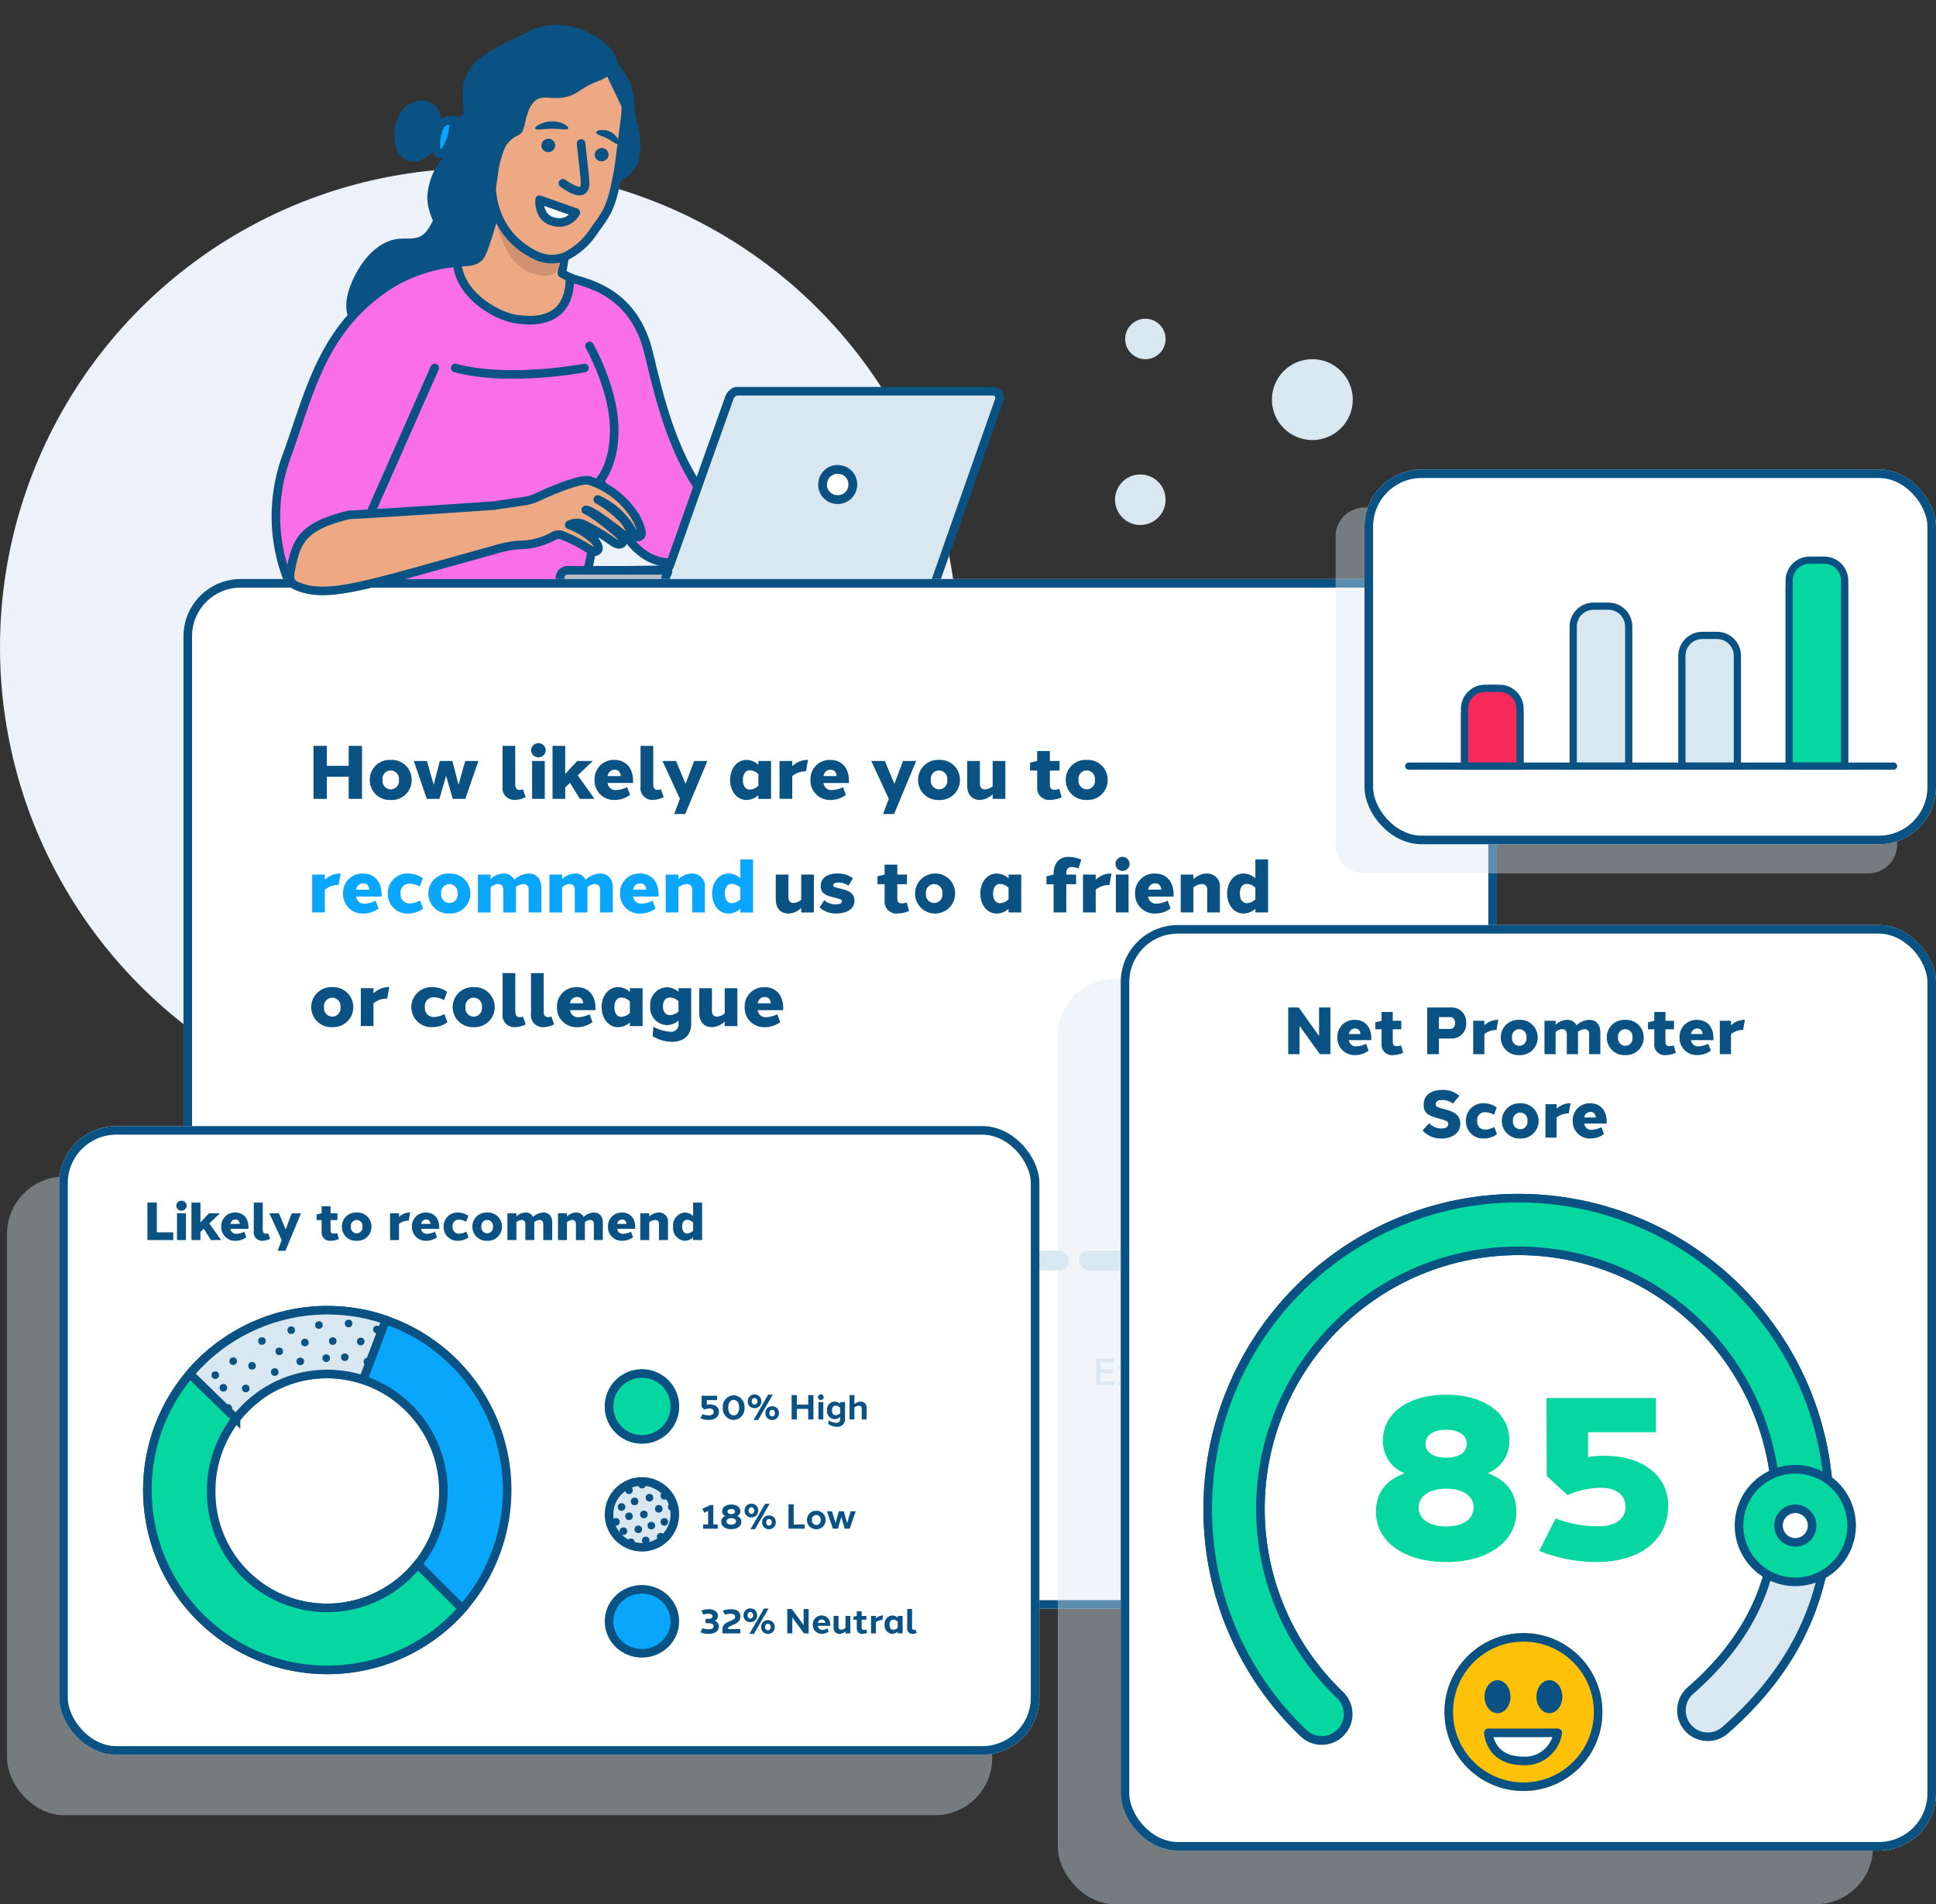 <svg xmlns="http://www.w3.org/2000/svg" width="338.409" height="332.905" viewBox="0 0 338.409 332.905">
  <rect x="0" y="0" width="338.409" height="332.905" fill="#333333" stroke="none"/>
  <g id="Increased_NPS" data-name="Increased NPS" transform="translate(-821.17 -992)">
    <g id="Group_4378" data-name="Group 4378" transform="translate(759.167 967.438)">
      <ellipse id="Ellipse_493" data-name="Ellipse 493" cx="83.726" cy="83.726" rx="83.726" ry="83.726" transform="translate(62.003 53.971)" fill="#edf2fa"/>
      <path id="Path_6269" data-name="Path 6269" d="M19.941.153c-1.444-.611-3,.722-3.776,2.055s-1.444,3-2.832,3.61c-1.111.5-2.388.222-3.61.278C6,6.261,3.113,9.482,1.391,12.814c-1.055,2.11-1.832,4.5-1.111,6.72.611,1.944,2.278,3.388,4,4.554A19.837,19.837,0,0,0,15.942,27.42a15.037,15.037,0,0,0,10.774-5.276,17.787,17.787,0,0,0,3.554-8.719,60.823,60.823,0,0,0,.278-9.552" transform="matrix(0.999, -0.035, 0.035, 0.999, 121.918, 60.551)" fill="#095283"/>
      <path id="Path_6268" data-name="Path 6268" d="M21.814,26.612s-.627-13.052,0-15.047S25.8,9.7,25.327,8.844C24.559,7.453,22.136.715,12.616,2.454,6.827,2.936,2.238-4.2.212,3.871c-1.25,4.982,3.445,8.275,3.445,8.275l3.6.645L8.314,20.2Z" transform="translate(163.43 86.718) rotate(-163)" fill="#eda983" stroke="#095283" stroke-linecap="round" stroke-linejoin="round" stroke-width="1.5"/>
      <path id="Path_6275" data-name="Path 6275" d="M13.888,9.03S10.3-.184,3.759,0,1.2,5.882,1.2,5.882Z" transform="translate(159.011 73.568) rotate(-163)" fill="#d09270"/>
      <path id="Path_6261" data-name="Path 6261" d="M.944,8.306a3.344,3.344,0,0,0,3.721,2.61,4.575,4.575,0,0,0,3.5-3.277,7.579,7.579,0,0,0-.5-4.943A4.2,4.2,0,0,0,4.943.032,3.57,3.57,0,0,0,1.722,1.309,10.018,10.018,0,0,0,0,4.53Z" transform="translate(137.552 53.971) rotate(-163)" fill="#095283"/>
      <path id="Path_6262" data-name="Path 6262" d="M.437,5.9A1.308,1.308,0,0,0,2.1,5.512a2.491,2.491,0,0,0,.5-1.777A6.549,6.549,0,0,0,1.992.681,1.2,1.2,0,0,0,1.381.014.816.816,0,0,0,.6.292a1.881,1.881,0,0,0-.333.833A9.027,9.027,0,0,0,.548,6.4" transform="translate(139.954 51.786) rotate(-163)" fill="#0aa6fb"/>
      <path id="Path_6263" data-name="Path 6263" d="M.437,5.9A1.308,1.308,0,0,0,2.1,5.512a2.491,2.491,0,0,0,.5-1.777A6.549,6.549,0,0,0,1.992.681,1.2,1.2,0,0,0,1.381.014.816.816,0,0,0,.6.292a1.881,1.881,0,0,0-.333.833A9.027,9.027,0,0,0,.548,6.4" transform="translate(139.954 51.786) rotate(-163)" fill="none" stroke="#095283" stroke-linecap="round" stroke-linejoin="round" stroke-width="1.5"/>
      <path id="Path_6264" data-name="Path 6264" d="M4.251.047A2.871,2.871,0,0,0,1.7.825,5.118,5.118,0,0,0,.363,3.213,9.158,9.158,0,0,0,2.085,11.6a13.694,13.694,0,0,0-.166,12.94l6.164-1.833Z" transform="translate(147.864 66.26) rotate(-163)" fill="#095283"/>
      <path id="Path_6265" data-name="Path 6265" d="M21.191,9.671l3.746,13.637c1.589,5.787-2.257,11.769-8.435,13.117l-1.339.293C9.024,38.056,3.062,34.276,2.047,28.4L.493,19.41C-.5,11.96.11,10.96,1.364,7.263A12.911,12.911,0,0,1,4.853,1.454,6.472,6.472,0,0,1,10,.074c3.017.436,8.644,2.251,11.193,9.6" transform="translate(165.314 72.63) rotate(-163)" fill="#eda983"/>
      <path id="Path_6266" data-name="Path 6266" d="M20.858,9.569l3.688,13.493a10.633,10.633,0,0,1-8.3,12.978l-1.318.29A10.584,10.584,0,0,1,2.014,28.1l-1.529-8.9c-.974-7.371-.377-8.361.857-12.018A12.786,12.786,0,0,1,4.777,1.439,6.346,6.346,0,0,1,9.841.074C12.81.506,18.349,2.3,20.858,9.569Z" transform="translate(165.048 72.14) rotate(-163)" fill="none" stroke="#095283" stroke-linecap="round" stroke-linejoin="round" stroke-width="1.5"/>
      <path id="Path_6270" data-name="Path 6270" d="M.025,1.48A1.23,1.23,0,0,1,.935.051,1.178,1.178,0,0,1,2.364.83V.9a1.23,1.23,0,0,1-.91,1.429A1.219,1.219,0,0,1,.025,1.48" transform="translate(158.647 51.465) rotate(-163)" fill="#095283"/>
      <path id="Path_6277" data-name="Path 6277" d="M.025,1.48A1.23,1.23,0,0,1,.935.051,1.178,1.178,0,0,1,2.364.83V.9a1.23,1.23,0,0,1-.91,1.429A1.219,1.219,0,0,1,.025,1.48" transform="translate(167.978 53.086) rotate(-163)" fill="#095283"/>
      <path id="Path_6271" data-name="Path 6271" d="M2.825,8.124.567,2.876C.2,1.873-.413.779.4.194s3.42.342,3.42.342" transform="translate(163.896 58.236) rotate(-163)" fill="none" stroke="#095283" stroke-linecap="round" stroke-linejoin="round" stroke-width="1.5"/>
      <path id="Path_6276" data-name="Path 6276" d="M.041.07c.29-.238,1.1.189,2.13.357S4.125.515,4.28.844c.077.165-.093.446-.565.618A3.045,3.045,0,0,1,.307.851C.031.477-.063.169.041.07" transform="translate(170.07 49.803) rotate(-163)" fill="#095283"/>
      <path id="Path_6273" data-name="Path 6273" d="M6.582,3.466,0,2.134A3.258,3.258,0,0,1,3.564.011C6.408.2,6.582,3.466,6.582,3.466" transform="translate(162.354 63.831) rotate(-172)" fill="#fff" stroke="#095283" stroke-linecap="round" stroke-linejoin="round" stroke-width="1.5"/>
      <path id="Path_6267" data-name="Path 6267" d="M16.577,40.545c6.583-6.284,10.488-8.711,6.516-16.848h0a6.49,6.49,0,0,0,1.49-5.164,8.5,8.5,0,0,1-.389-2.61,17.886,17.886,0,0,1,.777-2.444,11.957,11.957,0,0,0-.056-5.942C23.583,3.7,18.36-1.039,12.7.2l.425,8.853c.375.409,1.008,5.049,1.224,6.235a16.742,16.742,0,0,1,.231,3.72,4.63,4.63,0,0,1-1.571,3.659c-1.166.944-.333,2.683-.555,4.182a4.489,4.489,0,0,1-.618,2.589C11,30.5,9.865,30.472,8.588,30.861A6.722,6.722,0,0,0,5.056,33.18a16.49,16.49,0,0,1-2.75,2.713A5.992,5.992,0,0,0,.029,39.215c-.658,2.976,9.965,7.614,16.548,1.33" transform="translate(158.309 73.728) rotate(-163)" fill="#095283"/>
      <path id="Path_6274" data-name="Path 6274" d="M11.608,19.249l-5.868-6.4a6.237,6.237,0,0,1-1.388-2.221C3.131,7.908,2.178,0,2.178,0-2.653,4.5,1.853,9.685,3.3,12.906a10.52,10.52,0,0,0,6.44,7.3c5.336,1.906,1.872-.956,1.872-.956" transform="translate(172.295 56.977) rotate(-163)" fill="#095283"/>
      <path id="Path_4302" data-name="Path 4302" d="M2187.076-220.472s-8.878,7.305-29.564,1.406" transform="translate(-2019.868 317.229)" fill="none" stroke="#095283" stroke-linecap="round" stroke-linejoin="round" stroke-width="1.5"/>
      <g id="Group_2660" data-name="Group 2660" transform="translate(110.225 70.474)">
        <g id="Group_2659" data-name="Group 2659" transform="translate(0 0)">
          <path id="Path_4268" data-name="Path 4268" d="M2110.423-228.349c3.753-10.257,5.824-20.379,14.678-27.768a26.4,26.4,0,0,1,15.281-6.443c.361,5.718,7,9.486,10.563,9.911,1.938.232,9.135,1.189,9.135-7.3,2.348.936,10.162,1.9,13.295,11.523,1.281,3.937,3.577,19.008,11.144,27.742,1.788,2.063,3.439-11.664,6.01-10.751,2.524.9,5.431,2.4,5.62,5.07.147,2.081-1.568,3.894-3.485,4.719-4.12,1.77-5.663,10.347-10.1,10.973-4.617.651-11.589,3.553-17.17-13.891.138,6.814-2.38,15.688-2.133,15.892a10.85,10.85,0,0,1,0,2.362s-6.956,15.66-15.822,15.653c-12.533-.01-28.829-15.63-31.793-15.1-.415.074-4.791-1.193-4.957-1.581A30.42,30.42,0,0,1,2110.423-228.349Z" transform="translate(-2108.675 262.56)" fill="#fa6fe5" stroke="#095283" stroke-linecap="round" stroke-linejoin="round" stroke-width="1.5"/>
        </g>
      </g>
      <path id="Path_4299" data-name="Path 4299" d="M2154.053-239.231s3.943,6.929,4.29,13.654-2.4,9.776-2.4,9.776" transform="translate(-1989.004 324.274)" fill="none" stroke="#095283" stroke-linecap="round" stroke-linejoin="round" stroke-width="1.5"/>
      <line id="Line_490" data-name="Line 490" x1="10.985" y2="24.85" transform="translate(126.999 88.899)" fill="none" stroke="#095283" stroke-linecap="round" stroke-linejoin="round" stroke-width="1.5"/>
      <path id="Path_4301" data-name="Path 4301" d="M2184.982-233.058s-13.055,2.533-22.578,0" transform="translate(-2020.827 321.956)" fill="none" stroke="#095283" stroke-linecap="round" stroke-linejoin="round" stroke-width="1.5"/>
      <path id="Path_2971" data-name="Path 2971" d="M2046.2-193.964a1.081,1.081,0,0,0,1.151,1.107l63.247.216c.487,0,.819.094,1-.349l11.378-32.055a1.223,1.223,0,0,0,.044-.4,1.134,1.134,0,0,0-1.151-1.107l-44.984.31a1.147,1.147,0,0,0-1.062.753l-10.449,29.4a1.148,1.148,0,0,1-1.063.753l-17,.221a1.164,1.164,0,0,0-1.106,1.151h0" transform="translate(-1886.288 319.512)" fill="#d9e7f0"/>
      <path id="Path_2972" data-name="Path 2972" d="M2047.062-192.64h63.72a1.145,1.145,0,0,0,1.062-.753l11.125-31.652a1.223,1.223,0,0,0,.044-.4,1.134,1.134,0,0,0-1.151-1.107h-44.8c-.487,0-1.074.62-1.251,1.063l-10.449,29.4a1.148,1.148,0,0,1-1.063.753l-17,.221a1.164,1.164,0,0,0-1.106,1.151h0C2046.2-193.344,2046.4-192.6,2047.062-192.64Z" transform="translate(-1886.288 319.512)" fill="none" stroke="#095283" stroke-linecap="round" stroke-linejoin="round" stroke-width="1.5"/>
      <path id="Path_2973" data-name="Path 2973" d="M2092.523-198.717h0a2.617,2.617,0,0,1-2.967,2.258h0a2.585,2.585,0,0,1-2.258-2.966,2.585,2.585,0,0,1,2.966-2.258,2.586,2.586,0,0,1,2.258,2.966h0" transform="translate(-1881.477 308.337)" fill="#fff" stroke="#707070" stroke-width="1.5"/>
      <path id="Path_2974" data-name="Path 2974" d="M2092.523-198.717a2.617,2.617,0,0,1-2.967,2.258h0a2.585,2.585,0,0,1-2.258-2.966,2.585,2.585,0,0,1,2.966-2.258,2.586,2.586,0,0,1,2.258,2.966Z" transform="translate(-1881.477 308.337)" fill="none" stroke="#095283" stroke-linecap="round" stroke-linejoin="round" stroke-width="1.5"/>
      <path id="Path_6272" data-name="Path 6272" d="M0,1.785C.064,1.4,1.342,1.337,2.749.89S5.243-.2,5.5.058c.128.128,0,.512-.448.9A4.945,4.945,0,0,1,.832,2.3C.256,2.168,0,1.913,0,1.785" transform="translate(160.817 48.727) rotate(-163)" fill="#095283"/>
      <path id="Path_2998" data-name="Path 2998" d="M2140.242-176.473a1.293,1.293,0,0,0-1.239,1.2,1.248,1.248,0,0,0,1.239,1.284h15.984a1.238,1.238,0,0,0,1.239-1.24c0-.4.619-1.018.31-1.24-.221-.177-1.284,0-1.549,0Z" transform="translate(-1979.094 300.737)" fill="#b6bdc8" stroke="#095283" stroke-width="1.5"/>
      <g id="Group_3705" data-name="Group 3705" transform="translate(94.076 125.788)">
        <g id="Rectangle_413" data-name="Rectangle 413" transform="translate(0)" fill="#fff" stroke="#095283" stroke-width="1.5">
          <rect width="229.581" height="180.013" rx="10" stroke="none"/>
          <rect x="0.75" y="0.75" width="228.081" height="178.513" rx="9.25" fill="none"/>
        </g>
        <path id="Path_3534" data-name="Path 3534" d="M9.487-9.826H7.157v3.5H3.336v-3.5H1.006V-.558h2.33V-4.412H7.157V-.558h2.33Zm5.021,2.463a3.453,3.453,0,0,0-3.659,3.5,3.468,3.468,0,0,0,3.659,3.5,3.459,3.459,0,0,0,3.659-3.5A3.459,3.459,0,0,0,14.508-7.363Zm0,1.843a1.459,1.459,0,0,1,1.431,1.653,1.459,1.459,0,0,1-1.431,1.653,1.469,1.469,0,0,1-1.431-1.653A1.453,1.453,0,0,1,14.508-5.52ZM27.552-.558l2.278-6.62h-2.3L26.355-3.012,25.285-7.178h-2.2L22.011-3.012,20.837-7.178h-2.3l2.278,6.62H23.02l1.163-4.011L25.347-.558Zm8.715-9.268H34.049v7.091A2.063,2.063,0,0,0,36.212-.373,4.32,4.32,0,0,0,38.1-.863l-.5-1.373a1.7,1.7,0,0,1-.564.12c-.467,0-.765-.285-.765-.984Zm4.058-.458a1.257,1.257,0,0,0-1.282,1.231,1.257,1.257,0,0,0,1.282,1.231,1.257,1.257,0,0,0,1.282-1.231A1.257,1.257,0,0,0,40.325-10.284ZM41.434-.558v-6.62H39.216v6.62Zm4.408-2.8,1.731,2.8h2.549L47.2-4.661l2.627-2.517H47.107l-2.1,2.263V-9.826H42.788V-.558h2.218v-2Zm7.736-4.006a3.353,3.353,0,0,0-3.443,3.5,3.388,3.388,0,0,0,3.5,3.5,4.418,4.418,0,0,0,2.7-.888l-.505-1.357a4.905,4.905,0,0,1-1.949.518,1.371,1.371,0,0,1-1.449-1.146c-.007-.03-.014-.061-.019-.093h4.445q.009-.159.01-.314C56.884-5.972,55.6-7.363,53.577-7.363Zm.048,1.718c.719,0,1.006.425,1.094,1.1H52.426A1.21,1.21,0,0,1,53.625-5.646Zm6.767-4.18H58.174v7.091A2.063,2.063,0,0,0,60.336-.373a4.32,4.32,0,0,0,1.886-.49l-.5-1.373a1.7,1.7,0,0,1-.564.12c-.467,0-.765-.285-.765-.984Zm9.453,2.648H67.55l-1.507,4-1.671-4H62.006L65.057-.56l-1,2.657,1.932-.006Zm11.141,0H78.767v.657a3.091,3.091,0,0,0-2.075-.842c-1.682,0-2.86,1.549-2.86,3.5s1.178,3.5,2.86,3.5a3.09,3.09,0,0,0,2.075-.842v.657h2.218Zm-3.708,5c-.773,0-1.214-.66-1.214-1.687s.471-1.686,1.214-1.687a2.266,2.266,0,0,1,1.49.67v2.035A2.266,2.266,0,0,1,77.277-2.181Zm9.991-5.192a3.877,3.877,0,0,0-2.58,1.1v-.91H82.47v6.62h2.218V-4.535a3.617,3.617,0,0,1,2.191-.821,1.764,1.764,0,0,1,.211.007l.356-2.018Q87.358-7.372,87.268-7.372Zm4.045.009a3.353,3.353,0,0,0-3.443,3.5,3.388,3.388,0,0,0,3.5,3.5,4.418,4.418,0,0,0,2.7-.888l-.505-1.357a4.905,4.905,0,0,1-1.949.518,1.371,1.371,0,0,1-1.449-1.146c-.007-.03-.014-.061-.019-.093h4.445q.009-.159.01-.314C94.62-5.972,93.339-7.363,91.313-7.363Zm.048,1.718c.719,0,1.006.425,1.094,1.1H90.162A1.21,1.21,0,0,1,91.361-5.646Zm14.988-1.532h-2.294l-1.507,4-1.671-4H98.51L101.562-.56l-1,2.657,1.932-.006Zm4-.185a3.453,3.453,0,0,0-3.659,3.5,3.468,3.468,0,0,0,3.659,3.5A3.459,3.459,0,0,0,114-3.868,3.459,3.459,0,0,0,110.344-7.363Zm0,1.843a1.459,1.459,0,0,1,1.431,1.653,1.459,1.459,0,0,1-1.431,1.653,1.469,1.469,0,0,1-1.431-1.653,1.453,1.453,0,0,1,1.431-1.653Zm11.591-1.658h-2.218v4.406a2.2,2.2,0,0,1-1.365.56c-.512,0-.867-.324-.867-1.01V-7.178h-2.218v4.316c0,1.721,1,2.489,2.191,2.489a3.324,3.324,0,0,0,2.259-.981v.8h2.218ZM131.371-2.3a3.175,3.175,0,0,1-.859.151c-.482,0-.786-.222-.786-.833V-5.495h1.691V-7.179h-1.691V-8.921h-2.218v1.742h-.019l-1.231.3v1.381h1.25V-2.6A2.058,2.058,0,0,0,129.8-.374a5.018,5.018,0,0,0,1.983-.449Zm4.793-5.068a3.453,3.453,0,0,0-3.659,3.5,3.468,3.468,0,0,0,3.659,3.5,3.459,3.459,0,0,0,3.659-3.5A3.459,3.459,0,0,0,136.164-7.363Zm0,1.843a1.459,1.459,0,0,1,1.431,1.653,1.459,1.459,0,0,1-1.431,1.653,1.469,1.469,0,0,1-1.431-1.653,1.453,1.453,0,0,1,1.431-1.653Zm-47.687,18.2H86.258v4.406a2.2,2.2,0,0,1-1.365.56c-.512,0-.867-.324-.867-1.01V12.683H81.808V17c0,1.721,1,2.489,2.191,2.489a3.324,3.324,0,0,0,2.259-.981v.8h2.218Zm4.11-.185c-1.468,0-2.917.57-2.917,2.21,0,1.345.96,1.658,2.621,2.068.766.191,1.1.257,1.085.574s-.316.543-1.046.544a2.861,2.861,0,0,1-2.05-.745l-.8,1.291a4.175,4.175,0,0,0,2.971,1.05c1.39,0,3.091-.539,3.108-2.22.017-1.57-1.467-1.9-2.67-2.176-.883-.207-1.08-.3-1.039-.55.05-.335.411-.466.83-.466a3.167,3.167,0,0,1,1.835.547l.792-1.3A4.4,4.4,0,0,0,92.587,12.5ZM104.7,17.565a3.175,3.175,0,0,1-.859.151c-.482,0-.786-.222-.786-.833V14.366h1.691V12.682h-1.691V10.94h-2.218v1.742h-.019l-1.231.3v1.381h1.25v2.89a2.058,2.058,0,0,0,2.295,2.231,5.018,5.018,0,0,0,1.983-.449ZM109.5,12.5a3.5,3.5,0,1,0,3.659,3.5A3.453,3.453,0,0,0,109.5,12.5Zm0,1.843a1.459,1.459,0,0,1,1.431,1.653,1.446,1.446,0,1,1-2.862,0,1.453,1.453,0,0,1,1.431-1.653Zm15.222-1.658H122.5v.657a3.091,3.091,0,0,0-2.075-.842c-1.682,0-2.86,1.549-2.86,3.5s1.178,3.5,2.86,3.5a3.09,3.09,0,0,0,2.075-.842V19.3h2.218Zm-3.708,5c-.773,0-1.214-.66-1.214-1.687s.471-1.686,1.214-1.687a2.266,2.266,0,0,1,1.49.67V17.01A2.266,2.266,0,0,1,121.011,17.68Zm12.531-6.327a3.546,3.546,0,0,1,1.172.246l.507-1.532a5.835,5.835,0,0,0-2.167-.489c-1.578-.01-2.683.957-2.683,3.015v.09h-.019l-1.231.3v1.382h1.25V19.3h2.22V14.366h1.716V12.682H132.59V12.5C132.588,11.7,132.951,11.353,133.542,11.353Zm6.768,1.136a3.877,3.877,0,0,0-2.58,1.1v-.91h-2.218V19.3h2.218V15.326a3.617,3.617,0,0,1,2.191-.821,1.764,1.764,0,0,1,.211.007l.356-2.018Q140.4,12.489,140.31,12.489Zm2.061-2.911a1.232,1.232,0,1,0,1.282,1.231A1.257,1.257,0,0,0,142.371,9.577ZM143.48,19.3v-6.62h-2.218V19.3Zm4.583-6.806a3.353,3.353,0,0,0-3.443,3.5,3.388,3.388,0,0,0,3.5,3.5,4.418,4.418,0,0,0,2.7-.888l-.505-1.357a4.905,4.905,0,0,1-1.949.518,1.371,1.371,0,0,1-1.449-1.146c-.007-.03-.014-.061-.019-.093h4.445q.009-.159.01-.314C151.369,13.889,150.088,12.5,148.063,12.5Zm.048,1.718c.719,0,1.006.425,1.094,1.1h-2.293A1.21,1.21,0,0,1,148.11,14.215Zm9.063-1.718a3.524,3.524,0,0,0-2.363.991v-.805h-2.218V19.3h2.218V14.916a2.576,2.576,0,0,1,1.472-.578.887.887,0,0,1,.941,1.009V19.3h2.218V14.987a2.212,2.212,0,0,0-2.269-2.489Zm10.691-2.463h-2.218v3.309a3.1,3.1,0,0,0-2.065-.846c-1.7,0-2.875,1.549-2.875,3.5s1.178,3.5,2.86,3.5a3.092,3.092,0,0,0,2.08-.846V19.3h2.218Zm-3.709,7.645c-.78,0-1.221-.669-1.218-1.687s.417-1.686,1.208-1.687a2.259,2.259,0,0,1,1.5.675v2.025A2.266,2.266,0,0,1,164.155,17.68ZM4.287,32.359a3.5,3.5,0,1,0,0,6.991,3.5,3.5,0,1,0,0-6.991Zm0,1.843a1.459,1.459,0,0,1,1.431,1.653,1.446,1.446,0,1,1-2.862,0A1.453,1.453,0,0,1,4.287,34.2Zm9.787-1.852a3.877,3.877,0,0,0-2.58,1.1v-.91H9.276v6.62h2.218V35.187a3.617,3.617,0,0,1,2.191-.821,1.766,1.766,0,0,1,.211.007l.356-2.018Q14.163,32.35,14.074,32.35Zm7.7.009a3.5,3.5,0,1,0,.023,6.991,4.359,4.359,0,0,0,2.618-.857l-.529-1.427a4.075,4.075,0,0,1-1.892.519,1.536,1.536,0,0,1-1.511-1.73,1.518,1.518,0,0,1,1.5-1.73,3.945,3.945,0,0,1,1.854.505l.525-1.453a4.36,4.36,0,0,0-2.586-.818Zm7.237,0a3.5,3.5,0,1,0,0,6.991,3.5,3.5,0,1,0,0-6.991Zm0,1.843a1.459,1.459,0,0,1,1.431,1.653,1.446,1.446,0,1,1-2.862,0A1.453,1.453,0,0,1,29.007,34.2ZM36.281,29.9H34.063v7.091a2.063,2.063,0,0,0,2.163,2.362,4.32,4.32,0,0,0,1.886-.49l-.5-1.373a1.7,1.7,0,0,1-.564.12c-.467,0-.765-.285-.765-.984Zm4.965,0H39.028v7.091a2.063,2.063,0,0,0,2.163,2.362,4.32,4.32,0,0,0,1.886-.49l-.5-1.373a1.7,1.7,0,0,1-.564.12c-.467,0-.765-.285-.765-.984Zm5.764,2.463a3.353,3.353,0,0,0-3.443,3.5,3.388,3.388,0,0,0,3.5,3.5,4.418,4.418,0,0,0,2.7-.888L49.263,37.1a4.905,4.905,0,0,1-1.949.518,1.371,1.371,0,0,1-1.449-1.146c-.007-.03-.013-.061-.019-.093h4.445q.009-.159.01-.314C50.316,33.75,49.035,32.359,47.01,32.359Zm.048,1.718c.719,0,1.006.425,1.094,1.1H45.859A1.21,1.21,0,0,1,47.058,34.076Zm11.471-1.532H56.311V33.2a3.091,3.091,0,0,0-2.075-.842c-1.682,0-2.86,1.549-2.86,3.5s1.178,3.5,2.86,3.5a3.09,3.09,0,0,0,2.075-.842v.657h2.218Zm-3.708,5c-.773,0-1.214-.66-1.214-1.687s.471-1.686,1.214-1.687a2.266,2.266,0,0,1,1.49.67v2.035A2.266,2.266,0,0,1,54.821,37.541Zm12.2-5H64.806v.63a3.154,3.154,0,0,0-2.067-.8,3.034,3.034,0,0,0-2.872,3.313A3.038,3.038,0,0,0,62.738,39a3.151,3.151,0,0,0,2.068-.8v.562a1.262,1.262,0,0,1-1.423,1.4,7.208,7.208,0,0,1-2.962-.882l-.143,1.65a6.536,6.536,0,0,0,3.412.986c1.811-.013,3.34-.934,3.34-3.153Zm-3.711,4.7c-.775,0-1.216-.6-1.216-1.535s.441-1.534,1.216-1.535a2.374,2.374,0,0,1,1.493.614v1.842a2.372,2.372,0,0,1-1.493.614Zm11.791-4.7H72.885V36.95a2.2,2.2,0,0,1-1.365.56c-.512,0-.867-.324-.867-1.01V32.544H68.435V36.86c0,1.721,1,2.489,2.191,2.489a3.324,3.324,0,0,0,2.259-.981v.8H75.1Zm4.717-.185a3.353,3.353,0,0,0-3.443,3.5,3.388,3.388,0,0,0,3.5,3.5,4.418,4.418,0,0,0,2.7-.888L82.074,37.1a4.905,4.905,0,0,1-1.949.518,1.371,1.371,0,0,1-1.449-1.146c-.007-.03-.013-.061-.019-.093H83.1q.009-.159.01-.314C83.127,33.75,81.846,32.359,79.82,32.359Zm.048,1.718c.719,0,1.006.425,1.094,1.1H78.669A1.21,1.21,0,0,1,79.868,34.076Z" transform="translate(21.719 38.987)" fill="#095283"/>
        <g id="Group_1083" data-name="Group 1083" transform="translate(21.741 108.896)">
          <path id="Path_3526" data-name="Path 3526" d="M2.2-.931V-4.76H1.746l-1.5.714.325.607L1.4-3.83v2.9H.37v.673H3.12V-.931Z" transform="translate(25.533 4.853)" fill="#d9e7f0"/>
          <path id="Path_3527" data-name="Path 3527" d="M2.483-4.858A2.128,2.128,0,0,0,.451-2.514,2.138,2.138,0,0,0,2.483-.171,2.133,2.133,0,0,0,4.515-2.514,2.133,2.133,0,0,0,2.483-4.858Zm0,.737c.7,0,1.2.641,1.2,1.606s-.5,1.606-1.2,1.607-1.2-.643-1.2-1.607S1.79-4.126,2.478-4.121Z" transform="translate(4.716 4.858)" fill="#d9e7f0"/>
          <path id="Path_3529" data-name="Path 3529" d="M3.37-1.969V-4.76H2.6L.195-1.81V-1.3H2.563V-.258H3.37V-1.3h.614v-.673Zm-2.134,0L2.563-3.653v1.685Z" transform="translate(84.174 4.853)" fill="#d9e7f0"/>
          <path id="Path_3525" data-name="Path 3525" d="M3.616-.936H1.161c.009-.454.332-.642.94-.932.839-.4,1.514-.669,1.514-1.619,0-1.075-.842-1.37-1.763-1.37A3.761,3.761,0,0,0,.432-4.6l.294.629a3.794,3.794,0,0,1,1.083-.154c.656,0,.98.149.98.665,0,.4-.167.508-1.018.91C1.044-2.207.34-1.856.327-.98v.716H3.616Z" transform="translate(45.39 4.858)" fill="#d9e7f0"/>
          <path id="Path_3530" data-name="Path 3530" d="M3.442-4.087V-4.76H.615l0,2.112.44.427A2.749,2.749,0,0,1,2.1-2.432c.556,0,.88.3.88.762S2.6-.9,1.962-.9A3.66,3.66,0,0,1,.7-1.119l-.31.641a3.9,3.9,0,0,0,1.556.312c1.1,0,1.874-.6,1.874-1.536.007-.829-.687-1.377-1.677-1.377A2.8,2.8,0,0,0,1.423-3V-4.087Z" transform="translate(103.078 4.853)" fill="#d9e7f0"/>
          <path id="Path_3528" data-name="Path 3528" d="M2.987-2.659a1.025,1.025,0,0,0,.576-.927c.007-.767-.687-1.273-1.677-1.273A3.661,3.661,0,0,0,.509-4.6l.3.646a3.459,3.459,0,0,1,1.066-.162c.549,0,.851.236.851.57s-.3.567-.851.567H1.285v.705H1.9c.636,0,1.008.279,1.008.682s-.377.69-1.008.69a4.022,4.022,0,0,1-1.274-.2L.319-.459a4.168,4.168,0,0,0,1.566.288c1.087,0,1.863-.553,1.863-1.406a1.15,1.15,0,0,0-.762-1.082Z" transform="translate(64.306 4.858)" fill="#d9e7f0"/>
          <path id="Path_3533" data-name="Path 3533" d="M2.5-4.858c-1.231,0-2.05.986-2.047,2.439C.448-1.243.983-.171,2.3-.171A1.574,1.574,0,0,0,4.029-1.692,1.406,1.406,0,0,0,2.463-3.077a2.47,2.47,0,0,0-1.194.3c.063-.831.552-1.4,1.25-1.4a2.014,2.014,0,0,1,.9.207l.261-.56A2.179,2.179,0,0,0,2.5-4.858ZM2.426-2.423c.509,0,.795.242.795.72a.826.826,0,0,1-.907.861c-.656,0-.983-.482-1.042-1.294a2.4,2.4,0,0,1,1.155-.287Z" transform="translate(122.936 4.858)" fill="#d9e7f0"/>
          <g id="Group_1082" data-name="Group 1082" transform="translate(0 8.504)">
            <rect id="Rectangle_418" data-name="Rectangle 418" width="17.393" height="3.479" rx="1.739" transform="translate(0 0)" fill="#d9e7f0"/>
            <rect id="Rectangle_422" data-name="Rectangle 422" width="17.393" height="3.479" rx="1.739" transform="translate(77.397 0)" fill="#d9e7f0"/>
            <rect id="Rectangle_421" data-name="Rectangle 421" width="16.523" height="3.479" rx="1.739" transform="translate(39.133 0)" fill="#d9e7f0"/>
            <rect id="Rectangle_424" data-name="Rectangle 424" width="18.262" height="3.479" rx="1.739" transform="translate(114.791 0)" fill="#d9e7f0"/>
            <rect id="Rectangle_426" data-name="Rectangle 426" width="18.262" height="3.479" rx="1.739" transform="translate(153.924 0)" fill="#d9e7f0"/>
            <rect id="Rectangle_419" data-name="Rectangle 419" width="18.262" height="3.479" rx="1.739" transform="translate(19.132 0)" fill="#d9e7f0"/>
            <rect id="Rectangle_423" data-name="Rectangle 423" width="17.393" height="3.479" rx="1.739" transform="translate(95.659 0)" fill="#d9e7f0"/>
            <rect id="Rectangle_420" data-name="Rectangle 420" width="16.523" height="3.479" rx="1.739" transform="translate(58.265 0)" fill="#d9e7f0"/>
            <rect id="Rectangle_425" data-name="Rectangle 425" width="17.393" height="3.479" rx="1.739" transform="translate(134.792 0)" fill="#d9e7f0"/>
            <rect id="Rectangle_427" data-name="Rectangle 427" width="16.523" height="3.479" rx="1.739" transform="translate(174.795 0)" fill="#d9e7f0"/>
          </g>
        </g>
        <path id="Path_3524" data-name="Path 3524" d="M3.877-.94H1.454V-2.358h2.1V-3.03h-2.1v-1.2H3.811V-4.9H.646V-.267H3.877ZM6.46-1.962,7.64-3.578H6.815l-.786,1.1-.818-1.1H4.38L5.558-1.992,4.3-.267h.827L5.99-1.479l.9,1.212H7.72ZM10.42-.9a1.545,1.545,0,0,1-.471.091c-.253,0-.459-.1-.459-.437V-2.986h.936v-.592H9.49V-4.5H8.745v.92H8.714l-.616.12v.472h.647V-1.2A.929.929,0,0,0,9.753-.175,1.746,1.746,0,0,0,10.587-.4Zm2.993-2.771a1.939,1.939,0,0,0-1.29.552v-.455h-.744v3.31h.744V-2.5a1.823,1.823,0,0,1,1.146-.452.881.881,0,0,1,.105,0l.127-.722Zm2.038,0a1.636,1.636,0,0,0-1.635,1.748A1.646,1.646,0,0,0,15.459-.175a2.129,2.129,0,0,0,1.278-.45l-.179-.487a2.3,2.3,0,0,1-1.049.287.9.9,0,0,1-.908-.857q0-.029-.007-.059h2.425q0-.075.005-.151A1.566,1.566,0,0,0,15.451-3.67Zm.02.648a.765.765,0,0,1,.8.758H14.611a.856.856,0,0,1,.86-.758Zm6.4-.648a1.907,1.907,0,0,0-1.267.544,1.008,1.008,0,0,0-.94-.544,1.644,1.644,0,0,0-1.128.494v-.4h-.744v3.31h.744V-2.626a1.426,1.426,0,0,1,.89-.382A.556.556,0,0,1,20-2.373V-.267h.744V-2.426a1.965,1.965,0,0,0-.014-.243,1.558,1.558,0,0,1,.888-.341.56.56,0,0,1,.6.637V-.267h.744V-2.426a1.084,1.084,0,0,0-1.1-1.245Zm3.528,0A1.636,1.636,0,0,0,23.76-1.922,1.646,1.646,0,0,0,25.4-.175a2.129,2.129,0,0,0,1.278-.45L26.5-1.112a2.3,2.3,0,0,1-1.049.287.9.9,0,0,1-.908-.857q0-.029-.007-.059h2.425q0-.075.005-.151A1.566,1.566,0,0,0,25.395-3.67Zm.02.648a.765.765,0,0,1,.8.758H24.555A.856.856,0,0,1,25.415-3.022ZM28.509-4.9h-.744v3.687a.93.93,0,0,0,.989,1.039,1.617,1.617,0,0,0,.614-.132l-.2-.529a.892.892,0,0,1-.206.028.408.408,0,0,1-.456-.459Zm4.573,1.324H32.3l-.95,2.4-1-2.4h-.808L31-.278,30.47,1.058h.684ZM36.063-4.9h-.744v3.687a.93.93,0,0,0,.989,1.039,1.617,1.617,0,0,0,.614-.132l-.2-.529a.892.892,0,0,1-.206.028.408.408,0,0,1-.456-.459Zm2.026-.029a.441.441,0,0,0-.444.437.441.441,0,0,0,.444.437.441.441,0,0,0,.444-.437A.441.441,0,0,0,38.089-4.93Zm.372,4.663v-3.31h-.744v3.31ZM40.756-1.89,41.808-.267h.88L41.243-2.352l1.293-1.226h-1L40.154-2.2V-4.9h-.744V-.267h.744V-1.319Zm3.8-1.78a1.636,1.636,0,0,0-1.635,1.748A1.646,1.646,0,0,0,44.569-.175a2.129,2.129,0,0,0,1.278-.45l-.179-.487a2.3,2.3,0,0,1-1.049.287.9.9,0,0,1-.908-.857q0-.029-.007-.059h2.425q0-.075.005-.151A1.566,1.566,0,0,0,44.561-3.67Zm.02.648a.765.765,0,0,1,.8.758H43.721A.856.856,0,0,1,44.581-3.022ZM47.675-4.9H46.93v3.687a.93.93,0,0,0,.989,1.039,1.617,1.617,0,0,0,.614-.132l-.2-.529a.892.892,0,0,1-.206.028.408.408,0,0,1-.456-.459Zm4.573,1.324h-.779l-.95,2.4-1-2.4h-.808l1.458,3.3-.528,1.336h.684Z" transform="translate(158.854 141.186)" fill="#d9e7f0"/>
        <path id="Path_3535" data-name="Path 3535" d="M5.582,13.654A3.877,3.877,0,0,0,3,14.758v-.91H.784v6.62H3V16.491a3.617,3.617,0,0,1,2.191-.821,1.764,1.764,0,0,1,.211.007l.356-2.018Q5.671,13.654,5.582,13.654Zm4.045.009a3.353,3.353,0,0,0-3.443,3.5,3.388,3.388,0,0,0,3.5,3.5,4.418,4.418,0,0,0,2.7-.888l-.505-1.357a4.905,4.905,0,0,1-1.949.518A1.371,1.371,0,0,1,8.482,17.78c-.007-.03-.014-.061-.019-.093h4.445q.009-.159.01-.314C12.933,15.054,11.652,13.663,9.627,13.663Zm.048,1.718c.719,0,1.006.425,1.094,1.1H8.475A1.21,1.21,0,0,1,9.674,15.38Zm7.853-1.718a3.4,3.4,0,0,0-3.519,3.5,3.4,3.4,0,0,0,3.542,3.5,4.359,4.359,0,0,0,2.618-.857L19.64,18.37a4.075,4.075,0,0,1-1.892.519,1.536,1.536,0,0,1-1.511-1.73,1.518,1.518,0,0,1,1.5-1.73,3.945,3.945,0,0,1,1.854.505l.525-1.453a4.36,4.36,0,0,0-2.586-.818Zm7.237,0a3.5,3.5,0,1,0,0,6.991,3.5,3.5,0,1,0,0-6.991Zm0,1.843A1.459,1.459,0,0,1,26.2,17.158a1.446,1.446,0,1,1-2.862,0,1.453,1.453,0,0,1,1.431-1.653Zm13.9-1.843a3.817,3.817,0,0,0-2.558,1.09,2,2,0,0,0-1.87-1.09,3.317,3.317,0,0,0-2.268.987v-.8H29.755v6.62h2.218V16.064a2.145,2.145,0,0,1,1.315-.56c.508,0,.9.3.9,1.009v3.956h2.218V16.152q0-.062,0-.122a2.223,2.223,0,0,1,1.306-.528c.516,0,.913.3.911,1.01v3.956h2.218V16.152c0-1.721-1-2.489-2.171-2.489Zm12.5,0a3.817,3.817,0,0,0-2.558,1.09,2,2,0,0,0-1.87-1.09,3.318,3.318,0,0,0-2.268.987v-.8H42.254v6.62h2.218V16.064a2.145,2.145,0,0,1,1.315-.56c.508,0,.9.3.9,1.009v3.956H48.9V16.152q0-.062,0-.122a2.223,2.223,0,0,1,1.306-.528c.516,0,.913.3.911,1.01v3.956h2.218V16.152c0-1.721-1-2.489-2.171-2.489Zm6.881,0a3.353,3.353,0,0,0-3.443,3.5,3.388,3.388,0,0,0,3.5,3.5,4.418,4.418,0,0,0,2.7-.888L60.3,18.409a4.905,4.905,0,0,1-1.949.518A1.371,1.371,0,0,1,56.9,17.78c-.007-.03-.014-.061-.019-.093h4.445q.009-.159.01-.314C61.354,15.054,60.073,13.663,58.048,13.663ZM58.1,15.38c.719,0,1.006.425,1.094,1.1H56.9A1.21,1.21,0,0,1,58.1,15.38Zm9.063-1.718a3.524,3.524,0,0,0-2.363.991v-.805H62.578v6.62H64.8V16.081a2.576,2.576,0,0,1,1.472-.578.887.887,0,0,1,.941,1.009v3.956h2.218V16.152a2.212,2.212,0,0,0-2.269-2.489ZM77.85,11.2H75.632v3.309a3.1,3.1,0,0,0-2.065-.846c-1.7,0-2.875,1.549-2.875,3.5s1.178,3.5,2.86,3.5a3.092,3.092,0,0,0,2.08-.846v.661H77.85ZM74.14,18.845c-.78,0-1.221-.669-1.218-1.687s.417-1.686,1.208-1.687a2.259,2.259,0,0,1,1.5.675v2.025A2.266,2.266,0,0,1,74.14,18.845Z" transform="translate(21.711 37.822)" fill="#0aa6fb"/>
      </g>
      <circle id="Ellipse_352" data-name="Ellipse 352" cx="7.07" cy="7.07" r="7.07" transform="translate(284.327 87.354)" fill="#d9e7f0"/>
      <circle id="Ellipse_484" data-name="Ellipse 484" cx="2.209" cy="2.209" r="2.209" transform="translate(103.566 315.409)" fill="#d9e7f0"/>
      <circle id="Ellipse_354" data-name="Ellipse 354" cx="3.535" cy="3.535" r="3.535" transform="translate(258.676 80.285)" fill="#d9e7f0"/>
      <circle id="Ellipse_355" data-name="Ellipse 355" cx="4.419" cy="4.419" r="4.419" transform="translate(256.908 107.504)" fill="#d9e7f0"/>
      <circle id="Ellipse_356" data-name="Ellipse 356" cx="1.767" cy="1.767" r="1.767" transform="translate(191.67 320.311)" fill="#d9e7f0"/>
      <g id="Group_3711" data-name="Group 3711" transform="translate(63.232 221.422)">
        <rect id="Rectangle_1005" data-name="Rectangle 1005" width="172.206" height="111.642" rx="10" transform="translate(0 8.837)" fill="rgba(217,231,239,0.4)"/>
        <g id="Rectangle_685" data-name="Rectangle 685" transform="translate(9.117 0)" fill="#fff" stroke="#095283" stroke-width="1.5">
          <rect width="171.336" height="109.903" rx="10" stroke="none"/>
          <rect x="0.75" y="0.75" width="169.836" height="108.403" rx="9.25" fill="none"/>
        </g>
        <g id="Group_2725" data-name="Group 2725" transform="translate(104.477 42.515)">
          <g id="Group_2724" data-name="Group 2724" transform="translate(16.725 4.397)">
            <path id="Path_5188" data-name="Path 5188" d="M-13.82-4.046V-4.8h-2.708l0,1.976.47.442a2.4,2.4,0,0,1,.9-.191c.448,0,.73.218.73.6,0,.356-.3.6-.812.6a3.2,3.2,0,0,1-1.138-.2l-.353.712a3.771,3.771,0,0,0,1.457.287c1.059,0,1.78-.561,1.78-1.428.006-.771-.648-1.28-1.583-1.28a2.519,2.519,0,0,0-.55.052v-.819Zm2.887-.835a1.966,1.966,0,0,0-1.893,2.155A1.975,1.975,0,0,0-10.933-.571,1.971,1.971,0,0,0-9.04-2.726a1.971,1.971,0,0,0-1.893-2.155Zm0,.8c.563,0,.964.52.964,1.355s-.4,1.355-.961,1.355-.961-.521-.961-1.355S-11.489-4.086-10.937-4.081Zm3.652-.944a1.151,1.151,0,0,0-1.187,1.2,1.156,1.156,0,0,0,1.187,1.2A1.154,1.154,0,0,0-6.1-3.826,1.154,1.154,0,0,0-7.285-5.025Zm.633,4.454L-4.1-5H-4.9L-7.446-.571ZM-7.288-4.4a.511.511,0,0,1,.487.578.51.51,0,0,1-.484.577.512.512,0,0,1-.484-.577C-7.768-4.18-7.562-4.405-7.288-4.4Zm3.081,1.433a1.151,1.151,0,0,0-1.187,1.2,1.156,1.156,0,0,0,1.187,1.2,1.154,1.154,0,0,0,1.187-1.2A1.154,1.154,0,0,0-4.207-2.971Zm0,.622a.511.511,0,0,1,.487.578.51.51,0,0,1-.484.577.512.512,0,0,1-.484-.577C-4.69-2.126-4.484-2.35-4.21-2.349ZM3.007-4.918H2.1v1.667H.11V-4.918H-.8V-.657H.11V-2.5H2.1V-.657h.907Zm1.3-.118a.492.492,0,0,0-.5.484.492.492,0,0,0,.5.484.492.492,0,0,0,.5-.484A.492.492,0,0,0,4.312-5.036Zm.426,4.38V-3.7H3.886V-.657ZM8.536-3.7H7.684v.316a1.453,1.453,0,0,0-.979-.4A1.4,1.4,0,0,0,5.384-2.247,1.4,1.4,0,0,0,6.7-.708a1.454,1.454,0,0,0,.98-.4v.3a.641.641,0,0,1-.7.739A2.778,2.778,0,0,1,5.662-.5L5.606.147A2.617,2.617,0,0,0,7.088.622,1.327,1.327,0,0,0,8.539-.807ZM6.889-1.4c-.408,0-.64-.325-.64-.832s.232-.829.64-.829a1.235,1.235,0,0,1,.8.342v.978A1.233,1.233,0,0,1,6.889-1.4Zm4.372-2.383a1.617,1.617,0,0,0-1.086.456V-4.918H9.323V-.657h.852V-2.745a1.263,1.263,0,0,1,.765-.313.473.473,0,0,1,.511.524V-.657H12.3V-2.641a1.018,1.018,0,0,0-1.042-1.144Z" transform="translate(16.745 5.036)" fill="#095283"/>
            <path id="Path_5187" data-name="Path 5187" d="M-13.444-1.4V-4.794h-.513l-1.406.671.344.677.668-.319V-1.4h-.877v.75h2.562V-1.4ZM-9.27-2.856a.888.888,0,0,0,.549-.853c.006-.7-.649-1.17-1.585-1.17s-1.585.465-1.585,1.17a.887.887,0,0,0,.549.854,1,1,0,0,0-.725.992c0,.784.734,1.293,1.761,1.293s1.761-.509,1.761-1.293a.993.993,0,0,0-.725-.994Zm-1.036-1.235c.421,0,.653.183.653.442s-.232.44-.653.44-.653-.18-.653-.44S-10.723-4.092-10.306-4.092Zm0,2.726c-.517,0-.826-.232-.826-.567s.311-.567.826-.567.826.231.826.564S-9.789-1.366-10.306-1.366Zm3.519-3.658a1.151,1.151,0,0,0-1.187,1.2,1.156,1.156,0,0,0,1.187,1.2A1.154,1.154,0,0,0-5.6-3.824,1.154,1.154,0,0,0-6.787-5.024ZM-6.154-.57-3.606-5H-4.4L-6.949-.57ZM-6.791-4.4a.511.511,0,0,1,.487.578.51.51,0,0,1-.484.577.512.512,0,0,1-.484-.577C-7.271-4.179-7.065-4.4-6.791-4.4ZM-3.71-2.969A1.151,1.151,0,0,0-4.9-1.769,1.156,1.156,0,0,0-3.71-.57a1.154,1.154,0,0,0,1.187-1.2A1.154,1.154,0,0,0-3.71-2.969Zm0,.622a.511.511,0,0,1,.487.578.51.51,0,0,1-.484.577.512.512,0,0,1-.484-.577C-4.193-2.124-3.987-2.349-3.713-2.347ZM2.519-1.4H.608V-4.916H-.3V-.655H2.519Zm2.04-2.379A1.558,1.558,0,0,0,2.935-2.177,1.565,1.565,0,0,0,4.558-.57,1.561,1.561,0,0,0,6.181-2.177,1.561,1.561,0,0,0,4.558-3.784Zm0,.73a.774.774,0,0,1,.759.877.774.774,0,0,1-.759.877A.779.779,0,0,1,3.8-2.177.771.771,0,0,1,4.558-3.054ZM10.4-.655,11.45-3.7h-.892l-.62,2.075L9.379-3.7H8.488L7.928-1.624,7.308-3.7H6.416L7.464-.655h.876L8.933-2.7,9.527-.655Z" transform="translate(15.698 24.13)" fill="#095283"/>
            <path id="Path_5186" data-name="Path 5186" d="M-19.229-2.857a.94.94,0,0,0,.543-.852c.006-.7-.648-1.17-1.583-1.17a3.537,3.537,0,0,0-1.3.233l.335.716a2.933,2.933,0,0,1,.945-.149c.432,0,.67.182.67.44s-.239.438-.67.438h-.556v.777h.611c.5,0,.788.215.788.525s-.295.531-.788.531a3.529,3.529,0,0,1-1.16-.187l-.355.721a4.024,4.024,0,0,0,1.478.265c1.026,0,1.759-.509,1.759-1.293a1.059,1.059,0,0,0-.719-.995ZM-14.767-1.4h-2.19c.025-.317.256-.452.74-.67.673-.31,1.45-.556,1.45-1.538,0-1-.776-1.266-1.66-1.266a3.739,3.739,0,0,0-1.391.25l.321.682a3.617,3.617,0,0,1,.981-.132c.559,0,.833.121.833.533,0,.317-.142.4-.867.722-.678.292-1.332.592-1.34,1.391v.78h3.124Zm1.742-3.619a1.151,1.151,0,0,0-1.187,1.2,1.156,1.156,0,0,0,1.187,1.2,1.154,1.154,0,0,0,1.187-1.2A1.154,1.154,0,0,0-13.025-5.024Zm.633,4.454L-9.844-5h-.795L-13.187-.57ZM-13.029-4.4a.511.511,0,0,1,.487.578.51.51,0,0,1-.484.577.512.512,0,0,1-.484-.577C-13.509-4.179-13.3-4.4-13.029-4.4Zm3.081,1.433a1.151,1.151,0,0,0-1.187,1.2A1.156,1.156,0,0,0-9.948-.57a1.154,1.154,0,0,0,1.187-1.2A1.154,1.154,0,0,0-9.948-2.969Zm0,.622a.511.511,0,0,1,.487.578.51.51,0,0,1-.484.577.512.512,0,0,1-.484-.577C-10.431-2.124-10.225-2.349-9.951-2.347Zm7.124-2.569h-.883V-2.1L-5.758-4.916h-.81V-.655h.883V-3.444L-3.638-.655h.81ZM-.56-3.784A1.523,1.523,0,0,0-2.1-2.177,1.535,1.535,0,0,0-.544-.57,1.992,1.992,0,0,0,.665-.981l-.2-.536a2.176,2.176,0,0,1-.93.251.729.729,0,0,1-.751-.657c0-.016-.006-.032-.008-.048H.914q0-.071,0-.142A1.466,1.466,0,0,0-.56-3.784Zm.02.693c.389,0,.566.234.618.6H-1.211A.672.672,0,0,1-.54-3.091Zm5-.608H3.608v2.091a1.222,1.222,0,0,1-.766.311c-.279,0-.456-.176-.456-.524V-3.7H1.534v1.984A1,1,0,0,0,2.557-.57a1.558,1.558,0,0,0,1.05-.453v.368H4.46ZM7.242-1.347a1.44,1.44,0,0,1-.414.076.347.347,0,0,1-.392-.392V-3.04h.819V-3.7H6.436v-.823H5.584V-3.7H5.565L5-3.574v.534h.585v1.487a.9.9,0,0,0,.991.982,1.938,1.938,0,0,0,.839-.207Zm2.874-2.441A1.783,1.783,0,0,0,8.93-3.28V-3.7H8.078V-.655H8.93V-2.6a1.669,1.669,0,0,1,1.03-.4.811.811,0,0,1,.1,0l.14-.8-.081,0ZM13.6-3.7h-.852v.326a1.429,1.429,0,0,0-.981-.412,1.447,1.447,0,0,0-1.315,1.607A1.447,1.447,0,0,0,11.766-.57a1.429,1.429,0,0,0,.981-.412v.326H13.6ZM11.955-1.29c-.407,0-.639-.349-.639-.887s.241-.887.639-.887a1.194,1.194,0,0,1,.792.361V-1.65a1.194,1.194,0,0,1-.792.361Zm3.294-3.627H14.4v3.325A.9.9,0,0,0,15.348-.57a1.724,1.724,0,0,0,.716-.173L15.858-1.3a.763.763,0,0,1-.224.04c-.223,0-.386-.117-.386-.437Z" transform="translate(21.748 42.433)" fill="#095283"/>
          </g>
          <g id="Ellipse_256" data-name="Ellipse 256" transform="translate(0)" fill="#06d6a0" stroke="#095283" stroke-width="1.5">
            <circle cx="6.504" cy="6.504" r="6.504" stroke="none"/>
            <circle cx="6.504" cy="6.504" r="5.754" fill="none"/>
          </g>
          <g id="Path_4325" data-name="Path 4325" transform="translate(0 37.723)" fill="#0aa6fb">
            <path d="M 6.504 11.933 C 3.331 11.933 0.75 9.425 0.75 6.341 C 0.75 3.258 3.331 0.75 6.504 0.75 C 9.677 0.75 12.258 3.258 12.258 6.341 C 12.258 9.425 9.677 11.933 6.504 11.933 Z" stroke="none"/>
            <path d="M 6.504 1.5 C 3.745 1.5 1.5 3.672 1.5 6.341 C 1.5 9.011 3.745 11.183 6.504 11.183 C 9.263 11.183 11.508 9.011 11.508 6.341 C 11.508 3.672 9.263 1.5 6.504 1.5 M 6.504 9.5367431640625e-07 C 10.096 9.5367431640625e-07 13.008 2.839 13.008 6.341 C 13.008 9.844 10.096 12.683 6.504 12.683 C 2.912 12.683 1.9073486328125e-06 9.844 1.9073486328125e-06 6.341 C 1.9073486328125e-06 2.839 2.912 9.5367431640625e-07 6.504 9.5367431640625e-07 Z" stroke="none" fill="#095283"/>
          </g>
          <g id="Group_2721" data-name="Group 2721" transform="translate(0 18.861)">
            <g id="Path_4326" data-name="Path 4326" transform="translate(0 0)" fill="#d9e7f0">
              <path d="M 6.504 12.258 C 3.331 12.258 0.75 9.677 0.75 6.504 C 0.75 3.331 3.331 0.75 6.504 0.75 C 9.677 0.75 12.258 3.331 12.258 6.504 C 12.258 9.677 9.677 12.258 6.504 12.258 Z" stroke="none"/>
              <path d="M 6.504 1.5 C 3.745 1.5 1.5 3.745 1.5 6.504 C 1.5 9.263 3.745 11.508 6.504 11.508 C 9.263 11.508 11.508 9.263 11.508 6.504 C 11.508 3.745 9.263 1.5 6.504 1.5 M 6.504 1.9073486328125e-06 C 10.096 1.9073486328125e-06 13.008 2.912 13.008 6.504 C 13.008 10.096 10.096 13.008 6.504 13.008 C 2.912 13.008 1.9073486328125e-06 10.096 1.9073486328125e-06 6.504 C 1.9073486328125e-06 2.912 2.912 1.9073486328125e-06 6.504 1.9073486328125e-06 Z" stroke="none" fill="#095283"/>
            </g>
            <g id="Group_2720" data-name="Group 2720" transform="translate(1.301 0.651)">
              <circle id="Ellipse_299" data-name="Ellipse 299" cx="0.663" cy="0.663" r="0.663" transform="translate(3.903 7.804)" fill="#095283"/>
              <circle id="Ellipse_305" data-name="Ellipse 305" cx="0.663" cy="0.663" r="0.663" transform="translate(2.277 5.528)" fill="#095283"/>
              <circle id="Ellipse_310" data-name="Ellipse 310" cx="0.663" cy="0.663" r="0.663" transform="translate(0 6.504)" fill="#095283"/>
              <circle id="Ellipse_315" data-name="Ellipse 315" cx="0.663" cy="0.663" r="0.663" transform="translate(5.203 9.755)" fill="#095283"/>
              <circle id="Ellipse_320" data-name="Ellipse 320" cx="0.663" cy="0.663" r="0.663" transform="translate(7.805 9.106)" fill="#095283"/>
              <circle id="Ellipse_300" data-name="Ellipse 300" cx="0.663" cy="0.663" r="0.663" transform="translate(2.602 10.081)" fill="#095283"/>
              <circle id="Ellipse_306" data-name="Ellipse 306" cx="0.663" cy="0.663" r="0.663" transform="translate(1.301 8.13)" fill="#095283"/>
              <circle id="Ellipse_294" data-name="Ellipse 294" cx="0.663" cy="0.663" r="0.663" transform="translate(4.879 5.203)" fill="#095283"/>
              <circle id="Ellipse_304" data-name="Ellipse 304" cx="0.663" cy="0.663" r="0.663" transform="translate(3.253 2.926)" fill="#095283"/>
              <circle id="Ellipse_309" data-name="Ellipse 309" cx="0.663" cy="0.663" r="0.663" transform="translate(0.976 3.902)" fill="#095283"/>
              <circle id="Ellipse_314" data-name="Ellipse 314" cx="0.663" cy="0.663" r="0.663" transform="translate(6.179 7.154)" fill="#095283"/>
              <circle id="Ellipse_319" data-name="Ellipse 319" cx="0.663" cy="0.663" r="0.663" transform="translate(8.456 6.504)" fill="#095283"/>
              <circle id="Ellipse_291" data-name="Ellipse 291" cx="0.663" cy="0.663" r="0.663" transform="translate(5.854 2.276)" fill="#095283"/>
              <circle id="Ellipse_303" data-name="Ellipse 303" cx="0.663" cy="0.663" r="0.663" transform="translate(4.553)" fill="#095283"/>
              <circle id="Ellipse_308" data-name="Ellipse 308" cx="0.663" cy="0.663" r="0.663" transform="translate(2.277 0.975)" fill="#095283"/>
              <circle id="Ellipse_313" data-name="Ellipse 313" cx="0.663" cy="0.663" r="0.663" transform="translate(7.48 4.227)" fill="#095283"/>
              <circle id="Ellipse_318" data-name="Ellipse 318" cx="0.663" cy="0.663" r="0.663" transform="translate(9.756 3.902)" fill="#095283"/>
              <circle id="Ellipse_301" data-name="Ellipse 301" cx="0.663" cy="0.663" r="0.663" transform="translate(6.83)" fill="#095283"/>
              <circle id="Ellipse_312" data-name="Ellipse 312" cx="0.663" cy="0.663" r="0.663" transform="translate(8.456 1.95)" fill="#095283"/>
            </g>
          </g>
        </g>
        <g id="Group_2723" data-name="Group 2723" transform="translate(24.536 32.191)">
          <path id="Path_3498" data-name="Path 3498" d="M31.441,0A31.441,31.441,0,1,0,62.882,31.441,31.441,31.441,0,0,0,31.441,0m0,52.04A20.445,20.445,0,1,1,51.731,31.6,20.367,20.367,0,0,1,31.441,52.04" transform="translate(0 0)" fill="#0aa6fb" stroke="#095283" stroke-width="1.5"/>
          <path id="Path_3499" data-name="Path 3499" d="M0,48.595A31.44,31.44,0,0,0,55.05,69.357l-7.8-7.8a20.256,20.256,0,0,1-36.1-12.808,20.46,20.46,0,0,1,7.546-15.9c-2.428-2.5-5.445-5.59-7.867-7.993A31.367,31.367,0,0,0,0,48.595" transform="translate(0 -17.154)" fill="#06d6a0" stroke="#095283" stroke-width="1.5"/>
          <path id="Path_3500" data-name="Path 3500" d="M23.992,11.143l8.059,7.825a20.177,20.177,0,0,1,22.227-6.815L58.24,1.707a31.471,31.471,0,0,0-34.248,9.437" transform="translate(-16.56 0)" fill="#d9e7f0" stroke="#095283" stroke-width="1.5"/>
          <g id="Group_2722" data-name="Group 2722" transform="matrix(-0.052, -0.999, 0.999, -0.052, 11.54, 17.897)">
            <circle id="Ellipse_262" data-name="Ellipse 262" cx="0.663" cy="0.663" r="0.663" transform="translate(0 1.951)" fill="#095283"/>
            <circle id="Ellipse_263" data-name="Ellipse 263" cx="0.663" cy="0.663" r="0.663" transform="translate(3.253 5.203)" fill="#095283"/>
            <circle id="Ellipse_267" data-name="Ellipse 267" cx="0.663" cy="0.663" r="0.663" transform="translate(5.854 10.406)" fill="#095283"/>
            <circle id="Ellipse_266" data-name="Ellipse 266" cx="0.663" cy="0.663" r="0.663" transform="translate(8.13 3.252)" fill="#095283"/>
            <circle id="Ellipse_284" data-name="Ellipse 284" cx="0.663" cy="0.663" r="0.663" transform="translate(3.577 1.301)" fill="#095283"/>
            <circle id="Ellipse_269" data-name="Ellipse 269" cx="0.663" cy="0.663" r="0.663" transform="translate(9.431 11.381)" fill="#095283"/>
            <circle id="Ellipse_286" data-name="Ellipse 286" cx="0.663" cy="0.663" r="0.663" transform="translate(13.008 13.658)" fill="#095283"/>
            <circle id="Ellipse_271" data-name="Ellipse 271" cx="0.663" cy="0.663" r="0.663" transform="translate(13.659 18.536)" fill="#095283"/>
            <circle id="Ellipse_275" data-name="Ellipse 275" cx="0.663" cy="0.663" r="0.663" transform="translate(10.732 20.812)" fill="#095283"/>
            <circle id="Ellipse_282" data-name="Ellipse 282" cx="0.663" cy="0.663" r="0.663" transform="translate(13.659 23.74)" fill="#095283"/>
            <circle id="Ellipse_268" data-name="Ellipse 268" cx="0.663" cy="0.663" r="0.663" transform="translate(11.382 8.455)" fill="#095283"/>
            <circle id="Ellipse_273" data-name="Ellipse 273" cx="0.663" cy="0.663" r="0.663" transform="translate(7.805 19.512)" fill="#095283"/>
            <circle id="Ellipse_276" data-name="Ellipse 276" cx="0.663" cy="0.663" r="0.663" transform="translate(10.407 25.69)" fill="#095283"/>
            <circle id="Ellipse_278" data-name="Ellipse 278" cx="0.663" cy="0.663" r="0.663" transform="translate(12.358 28.618)" fill="#095283"/>
            <circle id="Ellipse_270" data-name="Ellipse 270" cx="0.663" cy="0.663" r="0.663" transform="translate(7.48 14.959)" fill="#095283"/>
            <circle id="Ellipse_285" data-name="Ellipse 285" cx="0.663" cy="0.663" r="0.663" transform="translate(10.732 15.935)" fill="#095283"/>
            <circle id="Ellipse_274" data-name="Ellipse 274" cx="0.663" cy="0.663" r="0.663" transform="translate(7.805 22.764)" fill="#095283"/>
            <circle id="Ellipse_277" data-name="Ellipse 277" cx="0.663" cy="0.663" r="0.663" transform="translate(6.83 26.666)" fill="#095283"/>
            <circle id="Ellipse_265" data-name="Ellipse 265" cx="0.663" cy="0.663" r="0.663" transform="translate(7.154 6.504)" fill="#095283"/>
            <circle id="Ellipse_264" data-name="Ellipse 264" cx="0.663" cy="0.663" r="0.663" transform="translate(5.854 0)" fill="#095283"/>
          </g>
        </g>
        <path id="Path_4324" data-name="Path 4324" d="M-42.034-1.092h-2.872v-5.2h-1.647V.263h4.519ZM-40.6-6.611a.889.889,0,0,0-.906.87.889.889,0,0,0,.906.87.889.889,0,0,0,.906-.87A.889.889,0,0,0-40.6-6.611Zm.784,6.874V-4.416H-41.38V.263Zm3.124-1.979L-35.465.263h1.8l-2.063-2.9,1.856-1.779h-1.924l-1.485,1.6V-6.288h-1.568V.263h1.568V-1.15Zm5.477-2.831a2.37,2.37,0,0,0-2.433,2.471A2.394,2.394,0,0,0-31.173.394a3.123,3.123,0,0,0,1.912-.628l-.357-.959A3.467,3.467,0,0,1-31-.827a.969.969,0,0,1-1.024-.81c0-.021-.01-.043-.014-.066h3.142q.007-.112.007-.222C-28.875-3.563-29.78-4.547-31.211-4.547Zm.034,1.214c.508,0,.711.3.773.775h-1.62A.855.855,0,0,1-31.178-3.333Zm4.792-2.955h-1.568v5.012A1.458,1.458,0,0,0-26.425.394,3.053,3.053,0,0,0-25.092.048l-.355-.97a1.2,1.2,0,0,1-.4.085c-.33,0-.541-.2-.541-.7Zm6.69,1.872h-1.622L-22.382-1.59l-1.181-2.827h-1.673L-23.079.261l-.707,1.878,1.366,0Zm6.324,3.451a2.244,2.244,0,0,1-.607.107c-.341,0-.555-.157-.555-.589V-3.226h1.195v-1.19h-1.195V-5.648H-16.1v1.231h-.013l-.87.214v.976h.884v2.042A1.454,1.454,0,0,0-14.48.393a3.546,3.546,0,0,0,1.4-.318Zm3.4-3.582a2.44,2.44,0,0,0-2.586,2.471A2.451,2.451,0,0,0-9.975.394,2.445,2.445,0,0,0-7.388-2.076,2.445,2.445,0,0,0-9.975-4.547Zm0,1.3A1.031,1.031,0,0,1-8.963-2.076,1.031,1.031,0,0,1-9.975-.908a1.038,1.038,0,0,1-1.011-1.168A1.027,1.027,0,0,1-9.975-3.244ZM-.746-4.553a2.74,2.74,0,0,0-1.823.781v-.643H-4.137V.263h1.568V-2.548a2.556,2.556,0,0,1,1.548-.581,1.247,1.247,0,0,1,.149,0L-.621-4.55Q-.683-4.553-.746-4.553Zm2.868.006A2.37,2.37,0,0,0-.311-2.076,2.394,2.394,0,0,0,2.16.394,3.123,3.123,0,0,0,4.072-.234l-.357-.959a3.467,3.467,0,0,1-1.378.366.969.969,0,0,1-1.024-.81c0-.021-.01-.043-.014-.066H4.441q.007-.112.007-.222C4.459-3.563,3.554-4.547,2.122-4.547Zm.034,1.214c.508,0,.711.3.773.775H1.308A.855.855,0,0,1,2.156-3.333Zm5.56-1.214A2.4,2.4,0,0,0,5.229-2.076,2.4,2.4,0,0,0,7.732.394a3.081,3.081,0,0,0,1.85-.606L9.208-1.22a2.88,2.88,0,0,1-1.337.366A1.086,1.086,0,0,1,6.8-2.076,1.073,1.073,0,0,1,7.862-3.3a2.788,2.788,0,0,1,1.31.357l.371-1.027a3.082,3.082,0,0,0-1.828-.578Zm5.124,0a2.44,2.44,0,0,0-2.586,2.471A2.451,2.451,0,0,0,12.84.394a2.445,2.445,0,0,0,2.586-2.471A2.445,2.445,0,0,0,12.84-4.547Zm0,1.3a1.031,1.031,0,0,1,1.011,1.168A1.031,1.031,0,0,1,12.84-.908a1.038,1.038,0,0,1-1.011-1.168A1.027,1.027,0,0,1,12.84-3.244Zm9.835-1.3a2.7,2.7,0,0,0-1.808.771,1.415,1.415,0,0,0-1.321-.771,2.345,2.345,0,0,0-1.6.7v-.567H16.376V.263h1.568V-2.85a1.516,1.516,0,0,1,.929-.4c.359,0,.637.215.636.713v2.8h1.568V-2.788q0-.044,0-.086A1.571,1.571,0,0,1,22-3.247c.364,0,.645.213.644.714v2.8H24.21V-2.788c0-1.217-.7-1.759-1.534-1.759Zm8.843,0a2.7,2.7,0,0,0-1.808.771,1.415,1.415,0,0,0-1.321-.771,2.345,2.345,0,0,0-1.6.7v-.567H25.219V.263h1.568V-2.85a1.516,1.516,0,0,1,.929-.4c.359,0,.637.215.636.713v2.8H29.92V-2.788q0-.044,0-.086a1.571,1.571,0,0,1,.923-.373c.364,0,.645.213.644.714v2.8h1.568V-2.788c0-1.217-.7-1.759-1.534-1.759Zm4.873,0a2.37,2.37,0,0,0-2.433,2.471A2.394,2.394,0,0,0,36.429.394a3.123,3.123,0,0,0,1.912-.628l-.357-.959a3.467,3.467,0,0,1-1.378.366.969.969,0,0,1-1.024-.81c0-.021-.01-.043-.014-.066H38.71q.007-.112.007-.222C38.728-3.563,37.823-4.547,36.391-4.547Zm.034,1.214c.508,0,.711.3.773.775h-1.62A.855.855,0,0,1,36.425-3.333ZM42.84-4.547a2.491,2.491,0,0,0-1.67.7v-.569H39.6V.263H41.17v-3.1a1.82,1.82,0,0,1,1.041-.408.627.627,0,0,1,.665.713v2.8h1.568V-2.788a1.563,1.563,0,0,0-1.6-1.759Zm7.565-1.741H48.838v2.339a2.188,2.188,0,0,0-1.459-.6,2.223,2.223,0,0,0-2.032,2.471A2.225,2.225,0,0,0,47.368.394a2.186,2.186,0,0,0,1.47-.6V.263h1.568Zm-2.622,5.4c-.551,0-.863-.473-.861-1.192s.3-1.191.854-1.192a1.6,1.6,0,0,1,1.061.477v1.431a1.6,1.6,0,0,1-1.054.477Z" transform="translate(71.089 19.663)" fill="#095283"/>
      </g>
      <g id="Group_4218" data-name="Group 4218" transform="translate(246.903 186.279)">
        <g id="Group_3206" data-name="Group 3206" transform="translate(0)">
          <rect id="Rectangle_1057" data-name="Rectangle 1057" width="142.507" height="161.807" rx="10" transform="translate(0 9.381)" fill="rgba(217,231,240,0.4)"/>
          <g id="Rectangle_640" data-name="Rectangle 640" transform="translate(11.001 0)" fill="#fff" stroke="#095283" stroke-width="1.5">
            <rect width="142.507" height="161.807" rx="10" stroke="none"/>
            <rect x="0.75" y="0.75" width="141.007" height="160.307" rx="9.25" fill="none"/>
          </g>
          <g id="Group_956" data-name="Group 956" transform="translate(26.213 47.749)">
            <path id="Path_1922" data-name="Path 1922" d="M11.42,86.289a4.588,4.588,0,0,1-3.185-1.28A53.838,53.838,0,0,1-8.5,45.8a54.3,54.3,0,0,1,108.6,0c0,15.352-5.942,28.015-18.166,38.713a4.6,4.6,0,0,1-6.064-6.929C86.119,68.615,90.892,58.515,90.892,45.8A45.093,45.093,0,1,0,14.606,78.362a4.6,4.6,0,0,1-3.186,7.928Z" transform="translate(8.5 8.5)" fill="#d9e7f0" stroke="#095283" stroke-linecap="round" stroke-width="1.5"/>
            <path id="Path_1923" data-name="Path 1923" d="M11.42,86.289a4.588,4.588,0,0,1-3.185-1.28A53.838,53.838,0,0,1-8.5,45.8,54.3,54.3,0,0,1,89.84,14.03,53.717,53.717,0,0,1,100.1,45.8a4.6,4.6,0,1,1-9.207,0A45.083,45.083,0,0,0,45.8.707,45.093,45.093,0,0,0,14.606,78.362a4.6,4.6,0,0,1-3.186,7.928Z" transform="translate(8.5 8.5)" fill="#06d6a0" stroke="#095283" stroke-linecap="round" stroke-width="1.5"/>
            <ellipse id="Ellipse_64" data-name="Ellipse 64" cx="9.84" cy="9.84" rx="9.84" ry="9.84" transform="translate(92.864 47.395)" fill="#fff"/>
            <path id="Ellipse_64_-_Outline" data-name="Ellipse 64 - Outline" d="M9.84,6.906A2.934,2.934,0,1,0,12.774,9.84,2.937,2.937,0,0,0,9.84,6.906M9.84,0A9.84,9.84,0,1,1,0,9.84,9.84,9.84,0,0,1,9.84,0Z" transform="translate(92.864 47.395)" fill="#06d6a0" stroke="#095283" stroke-width="1.5"/>
          </g>
          <g id="Group_2098" data-name="Group 2098" transform="translate(67.587 123.773)">
            <g id="Ellipse_247" data-name="Ellipse 247" fill="#ffc107" stroke="#095283" stroke-width="1.5">
              <ellipse cx="13.808" cy="13.808" rx="13.808" ry="13.808" stroke="none"/>
              <ellipse cx="13.808" cy="13.808" rx="13.058" ry="13.058" fill="none"/>
            </g>
            <g id="Group_2027" data-name="Group 2027" transform="translate(7.007 8.244)">
              <ellipse id="Ellipse_248" data-name="Ellipse 248" cx="2.267" cy="2.885" rx="2.267" ry="2.885" transform="translate(0 0)" fill="#095283"/>
              <ellipse id="Ellipse_249" data-name="Ellipse 249" cx="2.267" cy="2.885" rx="2.267" ry="2.885" transform="translate(9.068 0)" fill="#095283"/>
            </g>
            <path id="Path_3428" data-name="Path 3428" d="M-162.144,5695.661c.183.027,12.135,0,12.135,0a5.8,5.8,0,0,1-6.262,4.9C-161.936,5700.462-162.144,5695.661-162.144,5695.661Z" transform="translate(169.818 -5678.217)" fill="#fff" stroke="#095283" stroke-linecap="round" stroke-linejoin="round" stroke-width="1.5"/>
          </g>
          <path id="Path_5428" data-name="Path 5428" d="M-19.77-5.6h-1.982v5l-3.55-5h-1.842V2.566h1.982V-2.37l3.55,4.937h1.842Zm4.25,2.17A2.955,2.955,0,0,0-18.554-.35a2.985,2.985,0,0,0,3.081,3.08,3.893,3.893,0,0,0,2.383-.782l-.445-1.2a4.322,4.322,0,0,1-1.718.456A1.208,1.208,0,0,1-16.529.2c-.006-.027-.012-.054-.017-.082h3.917q.008-.14.009-.277C-12.607-2.2-13.735-3.43-15.52-3.43Zm.042,1.513c.633,0,.887.375.964.966h-2.02A1.066,1.066,0,0,1-15.478-1.917Zm8.059,2.952a2.8,2.8,0,0,1-.757.133c-.425,0-.693-.2-.693-.734V-1.783h1.49V-3.267h-1.49V-4.8h-1.954v1.535h-.017L-11.925-3v1.217h1.1V.763A1.813,1.813,0,0,0-8.8,2.729a4.421,4.421,0,0,0,1.747-.4ZM-2.855-5.6V2.566H-.8V-.163H1.5A2.524,2.524,0,0,0,3.959-2.882,2.52,2.52,0,0,0,1.5-5.6ZM2.026-2.882c0,.684-.409,1.036-.844,1.036H-.8V-3.911H1.182c.439,0,.848.355.844,1.029Zm7.391-.556a3.416,3.416,0,0,0-2.273.973v-.8H5.19V2.566H7.144v-3.5a3.187,3.187,0,0,1,1.93-.724,1.554,1.554,0,0,1,.185.006l.313-1.778Q9.5-3.438,9.417-3.438Zm3.824.008A3.042,3.042,0,0,0,10.017-.35a3.055,3.055,0,0,0,3.224,3.08A3.048,3.048,0,0,0,16.466-.35,3.048,3.048,0,0,0,13.241-3.43Zm0,1.624A1.285,1.285,0,0,1,14.5-.35a1.285,1.285,0,0,1-1.261,1.456A1.294,1.294,0,0,1,11.981-.35a1.281,1.281,0,0,1,1.261-1.456ZM25.5-3.43a3.363,3.363,0,0,0-2.253.961A1.764,1.764,0,0,0,21.6-3.43a2.923,2.923,0,0,0-2,.87v-.707H17.649V2.567H19.6V-1.315a1.89,1.89,0,0,1,1.159-.493c.448,0,.794.268.793.889V2.567H23.51v-3.8q0-.054,0-.107a1.958,1.958,0,0,1,1.15-.465c.454,0,.8.266.8.89V2.567h1.954v-3.8c0-1.517-.877-2.193-1.913-2.193Zm6.265,0A3.042,3.042,0,0,0,28.543-.35a3.055,3.055,0,0,0,3.224,3.08A3.048,3.048,0,0,0,34.992-.35,3.048,3.048,0,0,0,31.768-3.43Zm0,1.624A1.285,1.285,0,0,1,33.029-.35a1.285,1.285,0,0,1-1.261,1.456A1.294,1.294,0,0,1,30.507-.35a1.281,1.281,0,0,1,1.261-1.456Zm8.482,2.841a2.8,2.8,0,0,1-.757.133c-.425,0-.693-.2-.693-.734V-1.783h1.49V-3.267H38.8V-4.8H36.846v1.535h-.017L35.744-3v1.217h1.1V.763a1.813,1.813,0,0,0,2.022,1.966,4.421,4.421,0,0,0,1.747-.4ZM44.293-3.43A2.955,2.955,0,0,0,41.26-.35a2.985,2.985,0,0,0,3.081,3.08,3.893,3.893,0,0,0,2.383-.782l-.445-1.2a4.322,4.322,0,0,1-1.718.456A1.208,1.208,0,0,1,43.285.2c-.006-.027-.012-.054-.017-.082h3.917q.008-.14.009-.277C47.207-2.2,46.078-3.43,44.293-3.43Zm.042,1.513c.633,0,.887.375.964.966h-2.02A1.066,1.066,0,0,1,44.336-1.917Zm8.189-1.521a3.416,3.416,0,0,0-2.273.973v-.8H48.3V2.566h1.954v-3.5a3.187,3.187,0,0,1,1.93-.724,1.554,1.554,0,0,1,.185.006l.313-1.778Q52.6-3.438,52.524-3.438ZM-.216,8.82c-1.745,0-3.253.736-3.254,2.63,0,1.548,1,1.907,2.871,2.435,1.1.309,1.451.422,1.434.9-.009.411-.319.774-1.167.772a2.9,2.9,0,0,1-2.174-.917L-3.673,15.9A4.356,4.356,0,0,0-.335,17.313c1.449,0,3.275-.684,3.269-2.6C2.928,12.9,1.3,12.493.088,12.164c-1.293-.349-1.493-.479-1.459-.854.054-.556.515-.731,1.141-.732a3.041,3.041,0,0,1,1.888.626L2.771,9.848A4.357,4.357,0,0,0-.216,8.82Zm7.238,2.333a2.992,2.992,0,0,0-3.1,3.08,2.992,2.992,0,0,0,3.121,3.08,3.841,3.841,0,0,0,2.306-.755L8.883,15.3a3.591,3.591,0,0,1-1.667.457,1.353,1.353,0,0,1-1.331-1.524A1.337,1.337,0,0,1,7.2,12.709a3.476,3.476,0,0,1,1.634.445l.462-1.28a3.842,3.842,0,0,0-2.278-.721Zm6.388,0a3.083,3.083,0,1,0,0,6.16,3.083,3.083,0,1,0,0-6.16Zm0,1.624a1.285,1.285,0,0,1,1.261,1.456,1.274,1.274,0,1,1-2.522,0,1.281,1.281,0,0,1,1.261-1.456Zm8.635-1.632a3.416,3.416,0,0,0-2.273.973v-.8H17.818v5.833h1.954v-3.5a3.187,3.187,0,0,1,1.93-.724,1.554,1.554,0,0,1,.185.006l.313-1.778Q22.125,11.145,22.046,11.145Zm3.576.008a2.955,2.955,0,0,0-3.034,3.08,2.985,2.985,0,0,0,3.081,3.08,3.893,3.893,0,0,0,2.383-.782l-.445-1.2a4.322,4.322,0,0,1-1.718.456,1.208,1.208,0,0,1-1.277-1.01c-.006-.027-.012-.054-.017-.082h3.917q.008-.14.009-.277C28.535,12.379,27.406,11.153,25.621,11.153Zm.042,1.513c.633,0,.887.375.964.966h-2.02A1.066,1.066,0,0,1,25.664,12.666Z" transform="translate(67.422 20.006)" fill="#095283"/>
        </g>
        <path id="Path_6408" data-name="Path 6408" d="M-9.309-18.885a5.993,5.993,0,0,0,3.781-5.79c.044-4.785-4.521-7.943-11.041-7.943-6.475,0-11.041,3.158-11.041,7.943a5.989,5.989,0,0,0,3.783,5.8c-3.307,1.215-5.009,3.476-5.009,6.738,0,5.321,5.113,8.774,12.266,8.774S-4.3-6.817-4.3-12.139c.029-3.27-1.671-5.534-5.006-6.747Zm-7.26-7.6c2.326,0,3.606,1.011,3.606,2.444s-1.284,2.432-3.606,2.432-3.606-.993-3.606-2.432S-18.87-26.487-16.569-26.487Zm0,16.9c-3.008,0-4.808-1.352-4.808-3.3,0-1.932,1.808-3.3,4.808-3.3,3.03,0,4.808,1.341,4.808,3.281,0,1.968-1.8,3.318-4.808,3.318ZM20.1-26.056V-32.04H.972L1.018-18.4l3.633,3.332a15.4,15.4,0,0,1,5.727-1.281c2.609-.014,4.415,1.086,4.415,3.39,0,1.984-1.742,3.343-4.655,3.343a20.6,20.6,0,0,1-7.568-1.368L-.291-5.312A26.892,26.892,0,0,0,9.772-3.364c7.5,0,12.466-3.849,12.474-9.795.044-5.288-4.513-8.779-11.022-8.779a18.307,18.307,0,0,0-2.98.217v-4.336Z" transform="translate(84.451 114.724)" fill="#06d6a0"/>
      </g>
      <g id="Group_3761" data-name="Group 3761" transform="translate(291.922 106.624)">
        <path id="Path_2395" data-name="Path 2395" d="M4.982,0H93.168a5.051,5.051,0,0,1,4.982,5.118V58.853a5.051,5.051,0,0,1-4.982,5.118H4.982A5.051,5.051,0,0,1,0,58.853V5.118A5.051,5.051,0,0,1,4.982,0Z" transform="translate(3.549 6.658)" fill="rgba(217,231,240,0.4)"/>
        <g id="Rectangle_411" data-name="Rectangle 411" transform="translate(8.595 0)" fill="#fff" stroke="#095283" stroke-width="1.5">
          <rect width="99.895" height="65.529" rx="10" stroke="none"/>
          <rect x="0.75" y="0.75" width="98.395" height="64.029" rx="9.25" fill="none"/>
        </g>
        <path id="Rectangle_645" data-name="Rectangle 645" d="M5.48,0h0a5.48,5.48,0,0,1,5.48,5.48v9.376a0,0,0,0,1,0,0H0a0,0,0,0,1,0,0V5.48A5.48,5.48,0,0,1,5.48,0Z" transform="translate(25.45 37.644)" fill="#f72959"/>
        <path id="Rectangle_645_-_Outline" data-name="Rectangle 645 - Outline" d="M4.2,1.26A2.943,2.943,0,0,0,1.26,4.2v9.4H9.7V4.2A2.943,2.943,0,0,0,6.76,1.26H4.2M4.2,0H6.76a4.2,4.2,0,0,1,4.2,4.2V14.856H0V4.2A4.2,4.2,0,0,1,4.2,0Z" transform="translate(25.45 37.644)" fill="#095283"/>
        <path id="Rectangle_647" data-name="Rectangle 647" d="M5.48,0h0a5.48,5.48,0,0,1,5.48,5.48V29.225a0,0,0,0,1,0,0H0a0,0,0,0,1,0,0V5.48A5.48,5.48,0,0,1,5.48,0Z" transform="translate(44.446 23.276)" fill="#d9e7f0"/>
        <path id="Rectangle_647_-_Outline" data-name="Rectangle 647 - Outline" d="M4.2,1.26A2.943,2.943,0,0,0,1.26,4.2V27.965H9.7V4.2A2.943,2.943,0,0,0,6.76,1.26H4.2M4.2,0H6.76a4.2,4.2,0,0,1,4.2,4.2V29.225H0V4.2A4.2,4.2,0,0,1,4.2,0Z" transform="translate(44.446 23.276)" fill="#095283"/>
        <path id="Rectangle_648" data-name="Rectangle 648" d="M5.48,0h0a5.48,5.48,0,0,1,5.48,5.48V24.11a0,0,0,0,1,0,0H0a0,0,0,0,1,0,0V5.48A5.48,5.48,0,0,1,5.48,0Z" transform="translate(63.442 28.39)" fill="#d9e7f0"/>
        <path id="Rectangle_648_-_Outline" data-name="Rectangle 648 - Outline" d="M4.2,1.26A2.943,2.943,0,0,0,1.26,4.2V22.85H9.7V4.2A2.943,2.943,0,0,0,6.76,1.26H4.2M4.2,0H6.76a4.2,4.2,0,0,1,4.2,4.2V24.11H0V4.2A4.2,4.2,0,0,1,4.2,0Z" transform="translate(63.442 28.39)" fill="#095283"/>
        <path id="Rectangle_649" data-name="Rectangle 649" d="M5.48,0h0a5.48,5.48,0,0,1,5.48,5.48V37.261a0,0,0,0,1,0,0H0a0,0,0,0,1,0,0V5.48A5.48,5.48,0,0,1,5.48,0Z" transform="translate(82.195 15.238)" fill="#06d6a0"/>
        <path id="Rectangle_649_-_Outline" data-name="Rectangle 649 - Outline" d="M4.2,1.26A2.943,2.943,0,0,0,1.26,4.2V36H9.7V4.2A2.943,2.943,0,0,0,6.76,1.26H4.2M4.2,0H6.76a4.2,4.2,0,0,1,4.2,4.2V37.261H0V4.2A4.2,4.2,0,0,1,4.2,0Z" transform="translate(82.195 15.238)" fill="#095283"/>
        <path id="Line_417" data-name="Line 417" d="M83.882-.24H-.87A.63.63,0,0,1-1.5-.87.63.63,0,0,1-.87-1.5H83.882a.63.63,0,0,1,.63.63A.63.63,0,0,1,83.882-.24Z" transform="translate(17.188 52.74)" fill="#095283"/>
      </g>
      <path id="Path_4300" data-name="Path 4300" d="M2156.7-195.581c8.421-.469,16.891-1.05,25.363-1.632.759-.125,4.527-.664,5.458-.8a8.357,8.357,0,0,0,2.263-.74c2.52-1.163,7.926-3.446,9.131-2.771a14.9,14.9,0,0,1,7.267,5.364c1.1,1.426,2.011,3.788,1.554,4.194a.8.8,0,0,1-1.052.1,13.3,13.3,0,0,0-6.465-6.408,18.792,18.792,0,0,1,3.63,2.672,7.091,7.091,0,0,1,2.383,3.811.508.508,0,0,1-.029.347c-.151.25-.536.1-.766-.076-.45-.352-6.242-5.057-7.325-4.932,1.44.543,6.571,4.707,6.592,5.15a.885.885,0,0,1-.164.6.84.84,0,0,1-.79.25,2.268,2.268,0,0,1-.791-.345,38.571,38.571,0,0,0-4.963-3.013,2.959,2.959,0,0,0-2.779-.033,13.453,13.453,0,0,1,4.341,2.635,2.571,2.571,0,0,1,.5.637c.2.352.418.862.145,1.153-.447.475-.824.236-1.208.012a26.231,26.231,0,0,0-4.745-2.5,1.773,1.773,0,0,0-1.578-.085,12.709,12.709,0,0,1-6.305,1.662,20.538,20.538,0,0,0-4.358.891c-22.325,6.152-28.994,8.607-34.4,6.282-1.058-.455-1.416-1.011-1.063-2.828C2147.488-190.843,2148.408-193.6,2156.7-195.581Z" transform="translate(-2033.719 310.162)" fill="#eda983" stroke="#095283" stroke-linecap="round" stroke-linejoin="round" stroke-width="1.5"/>
    </g>
  </g>
</svg>
